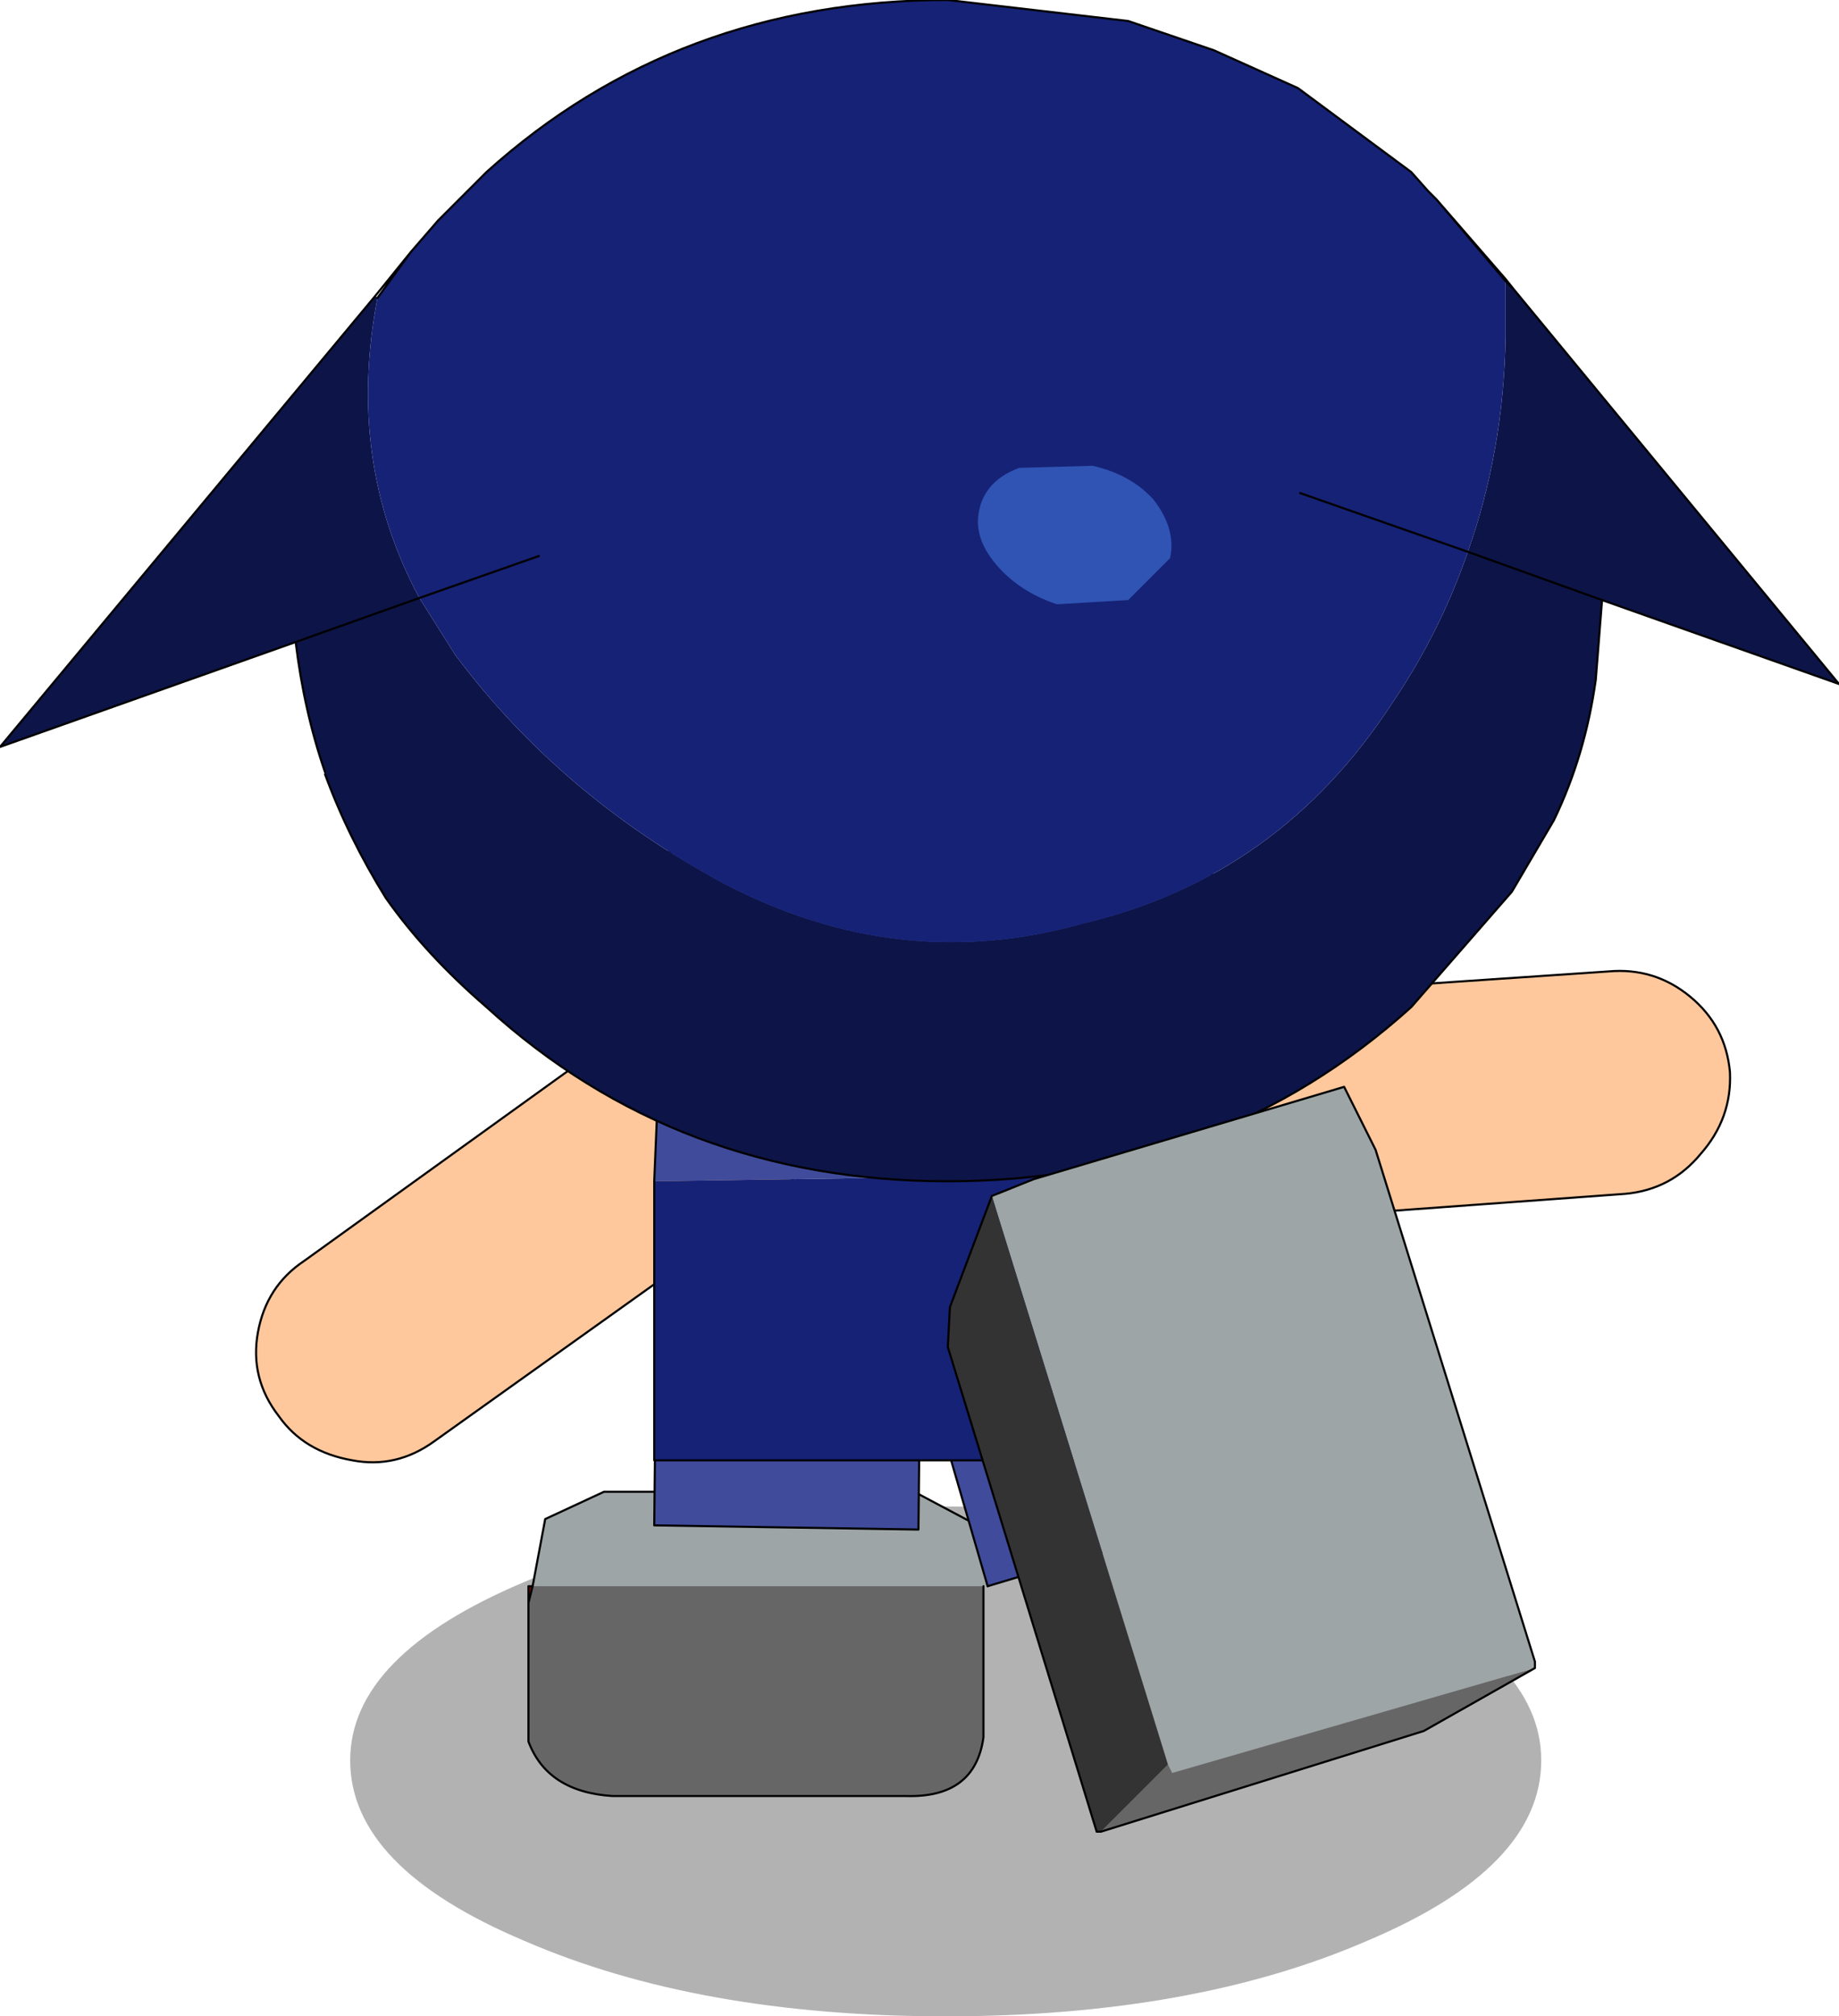 <?xml version="1.0" encoding="UTF-8" standalone="no"?>
<svg xmlns:xlink="http://www.w3.org/1999/xlink" height="48.05px" width="43.85px" xmlns="http://www.w3.org/2000/svg">
  <g transform="matrix(1.0, 0.0, 0.0, 1.0, 5.5, 13.15)">
    <path d="M27.1 33.1 Q22.95 34.9 17.05 34.9 11.15 34.9 7.0 33.1 2.85 31.35 2.85 28.8 2.85 26.3 7.0 24.55 11.15 22.75 17.05 22.75 22.95 22.75 27.1 24.55 31.25 26.3 31.25 28.8 31.25 31.35 27.1 33.1" fill="#000000" fill-opacity="0.302" fill-rule="evenodd" stroke="none"/>
    <path d="M7.1 25.05 L7.1 24.65 7.2 24.65 7.1 25.05" fill="#7b0000" fill-rule="evenodd" stroke="none"/>
    <path d="M18.05 24.65 L17.95 24.65 7.2 24.65 7.5 23.05 8.9 22.4 16.3 22.4 17.9 23.25 18.05 24.65" fill="#9da5a6" fill-rule="evenodd" stroke="none"/>
    <path d="M17.95 24.65 L17.95 28.25 Q17.75 29.7 16.1 29.65 L9.1 29.65 Q7.55 29.55 7.1 28.35 L7.1 25.05 7.2 24.65 17.95 24.65" fill="#666666" fill-rule="evenodd" stroke="none"/>
    <path d="M17.95 24.65 L17.95 28.25 Q17.75 29.7 16.1 29.65 L9.1 29.65 Q7.55 29.55 7.1 28.35 L7.1 25.05 7.1 24.65 7.2 24.65 7.5 23.05 8.9 22.4 16.3 22.4 17.9 23.25 18.05 24.65 M7.2 24.65 L7.1 25.05" fill="none" stroke="#000000" stroke-linecap="round" stroke-linejoin="round" stroke-width="0.05"/>
    <path d="M16.45 18.5 L16.4 23.3 10.1 23.2 10.15 18.4 16.45 18.5" fill="#404b9b" fill-rule="evenodd" stroke="none"/>
    <path d="M16.45 18.5 L16.4 23.3 10.1 23.2 10.15 18.4 16.45 18.5 Z" fill="none" stroke="#000000" stroke-linecap="round" stroke-linejoin="round" stroke-width="0.05"/>
    <path d="M12.15 12.2 Q12.8 12.0 13.3 12.75 13.55 13.15 13.45 13.7 L13.0 14.4 Q12.1 15.0 11.45 14.1 11.2 13.8 11.25 13.4 L11.35 12.95 11.65 12.45 12.15 12.2" fill="#bbc0c1" fill-rule="evenodd" stroke="none"/>
    <path d="M12.15 12.2 L11.65 12.45 11.35 12.95 11.25 13.4 Q11.2 13.8 11.45 14.1 12.1 15.0 13.0 14.4 L13.45 13.7 Q13.55 13.15 13.3 12.75 12.8 12.0 12.15 12.2 M11.6 10.8 Q12.65 11.0 13.6 11.65 14.5 12.4 14.35 13.35 14.25 14.3 12.7 15.6 L4.85 21.2 Q3.95 21.85 2.9 21.65 1.75 21.45 1.15 20.6 0.45 19.7 0.65 18.6 0.85 17.5 1.75 16.9 L9.6 11.25 Q10.5 10.65 11.6 10.8" fill="#ffc79c" fill-rule="evenodd" stroke="none"/>
    <path d="M11.6 10.8 Q10.5 10.65 9.6 11.25 L1.75 16.9 Q0.85 17.5 0.65 18.6 0.45 19.7 1.15 20.6 1.75 21.45 2.9 21.65 3.95 21.85 4.85 21.2 L12.7 15.6 Q14.25 14.3 14.35 13.35 14.5 12.4 13.6 11.65 12.65 11.0 11.6 10.8 Z" fill="none" stroke="#000000" stroke-linecap="round" stroke-linejoin="round" stroke-width="0.05"/>
    <path d="M22.7 18.2 L24.05 22.85 18.05 24.65 16.7 20.0 22.7 18.2" fill="#404b9b" fill-rule="evenodd" stroke="none"/>
    <path d="M22.7 18.2 L24.05 22.85 18.05 24.65 16.7 20.0 22.7 18.2 Z" fill="none" stroke="#000000" stroke-linecap="round" stroke-linejoin="round" stroke-width="0.05"/>
    <path d="M21.9 13.05 L22.5 12.95 23.0 13.15 23.35 13.4 23.65 14.05 Q23.75 15.15 22.75 15.25 L21.9 15.0 Q21.4 14.7 21.4 14.2 21.3 13.3 21.9 13.05" fill="#bbc0c1" fill-rule="evenodd" stroke="none"/>
    <path d="M21.9 13.05 Q21.3 13.3 21.4 14.2 21.4 14.7 21.9 15.0 L22.75 15.25 Q23.75 15.15 23.65 14.05 L23.35 13.4 23.0 13.15 22.5 12.95 21.9 13.05 M21.45 11.6 Q22.15 10.7 23.25 10.65 L32.85 10.0 Q33.95 9.9 34.8 10.6 35.65 11.3 35.75 12.4 35.8 13.5 35.05 14.35 34.35 15.2 33.25 15.3 L23.65 16.0 Q21.6 15.95 20.9 15.35 20.25 14.7 20.45 13.6 20.75 12.45 21.45 11.6" fill="#ffc79c" fill-rule="evenodd" stroke="none"/>
    <path d="M21.45 11.6 Q22.15 10.7 23.25 10.65 L32.85 10.0 Q33.95 9.9 34.8 10.6 35.65 11.3 35.75 12.4 35.8 13.5 35.05 14.35 34.35 15.2 33.25 15.3 L23.65 16.0 Q21.6 15.95 20.9 15.35 20.25 14.7 20.45 13.6 20.75 12.45 21.45 11.6 Z" fill="none" stroke="#000000" stroke-linecap="round" stroke-linejoin="round" stroke-width="0.05"/>
    <path d="M10.35 10.05 L10.45 7.15 23.4 7.15 23.4 14.8 10.1 15.0 10.25 11.4 10.3 10.05 10.35 10.05 10.25 11.4 10.35 10.05" fill="#404b9b" fill-rule="evenodd" stroke="none"/>
    <path d="M23.4 14.8 L23.45 15.9 23.5 15.9 23.6 21.65 10.1 21.65 10.1 15.0 23.4 14.8" fill="#162276" fill-rule="evenodd" stroke="none"/>
    <path d="M10.35 10.05 L10.45 7.15 23.4 7.15 23.4 14.8 23.45 15.9 M23.5 15.9 L23.6 21.65 10.1 21.65 10.1 15.0 10.25 11.4 10.3 10.05 M10.35 10.05 L10.25 11.4" fill="none" stroke="#000000" stroke-linecap="round" stroke-linejoin="round" stroke-width="0.05"/>
    <path d="M3.45 -6.1 L3.5 -6.05 Q2.75 -2.15 4.5 1.1 L5.35 2.45 Q7.85 5.8 11.75 7.9 15.95 10.1 20.35 8.85 25.0 7.75 27.7 3.6 28.85 1.9 29.5 0.0 30.35 -2.4 30.4 -5.1 L30.4 -6.45 30.4 -6.5 30.6 -6.25 38.35 3.15 32.7 1.15 32.55 3.05 Q32.3 4.85 31.55 6.4 L30.55 8.1 28.15 10.85 Q23.55 15.0 17.1 15.0 10.65 15.0 6.1 10.85 4.65 9.6 3.7 8.25 2.8 6.8 2.25 5.3 L2.25 5.25 Q1.75 3.8 1.55 2.15 L-5.5 4.65 3.45 -6.1 M30.4 -6.45 L30.6 -6.25 30.4 -6.45 M32.7 1.15 L29.5 0.0 32.7 1.15 M1.55 2.15 L4.5 1.1 1.55 2.15" fill="#0d1448" fill-rule="evenodd" stroke="none"/>
    <path d="M3.5 -6.05 L4.3 -7.15 4.95 -7.9 6.1 -9.05 Q10.65 -13.15 17.1 -13.15 L21.4 -12.65 23.45 -11.95 25.45 -11.05 28.15 -9.05 28.55 -8.6 28.75 -8.4 30.4 -6.5 30.4 -6.45 30.4 -5.1 Q30.35 -2.4 29.5 0.0 L25.5 -1.4 29.5 0.0 Q28.85 1.9 27.7 3.6 25.0 7.75 20.35 8.85 15.95 10.1 11.75 7.9 7.85 5.8 5.35 2.45 L4.5 1.1 7.35 0.1 4.5 1.1 Q2.75 -2.15 3.5 -6.05 M30.4 -6.45 L28.75 -8.4 30.4 -6.45" fill="#162276" fill-rule="evenodd" stroke="none"/>
    <path d="M4.3 -7.15 L3.45 -6.1 -5.5 4.65 1.55 2.15 Q1.75 3.8 2.25 5.25 M3.5 -6.05 L4.3 -7.15 4.95 -7.9 6.1 -9.05 Q10.65 -13.15 17.1 -13.15 L21.4 -12.65 23.45 -11.95 25.45 -11.05 28.15 -9.05 28.55 -8.6 28.75 -8.4 30.4 -6.5 30.6 -6.25 38.35 3.15 32.7 1.15 32.55 3.05 Q32.3 4.85 31.55 6.4 L30.55 8.1 28.15 10.85 Q23.55 15.0 17.1 15.0 10.65 15.0 6.1 10.85 4.65 9.6 3.7 8.25 2.8 6.8 2.25 5.3 M28.75 -8.4 L30.4 -6.45 30.6 -6.25 M29.5 0.0 L32.7 1.15 M29.5 0.0 L25.5 -1.4 M4.5 1.1 L1.55 2.15 M4.5 1.1 L7.35 0.1" fill="none" stroke="#000000" stroke-linecap="round" stroke-linejoin="round" stroke-width="0.05"/>
    <path d="M22.0 -1.25 Q22.55 -0.55 22.4 0.15 L21.4 1.15 19.7 1.25 Q18.8 0.95 18.25 0.3 17.7 -0.35 17.85 -1.0 18.0 -1.7 18.8 -2.0 L20.55 -2.05 Q21.45 -1.85 22.0 -1.25" fill="#3054b4" fill-rule="evenodd" stroke="none"/>
    <path d="M18.15 15.35 L19.15 14.95 26.55 12.75 27.3 14.25 31.1 26.45 31.1 26.6 22.45 29.1 22.35 28.9 18.15 15.35" fill="#9da5a6" fill-rule="evenodd" stroke="none"/>
    <path d="M31.1 26.6 L28.45 28.1 20.75 30.5 22.35 28.9 22.45 29.1 31.1 26.6" fill="#666666" fill-rule="evenodd" stroke="none"/>
    <path d="M20.75 30.5 L20.65 30.5 17.1 18.95 17.15 18.0 18.15 15.35 22.35 28.9 20.75 30.5" fill="#333333" fill-rule="evenodd" stroke="none"/>
    <path d="M18.15 15.35 L19.15 14.95 26.55 12.75 27.3 14.25 31.1 26.45 31.1 26.6 28.45 28.1 20.75 30.5 20.65 30.5 17.1 18.95 17.15 18.0 18.15 15.35 Z" fill="none" stroke="#000000" stroke-linecap="round" stroke-linejoin="round" stroke-width="0.05"/>
  </g>
</svg>
